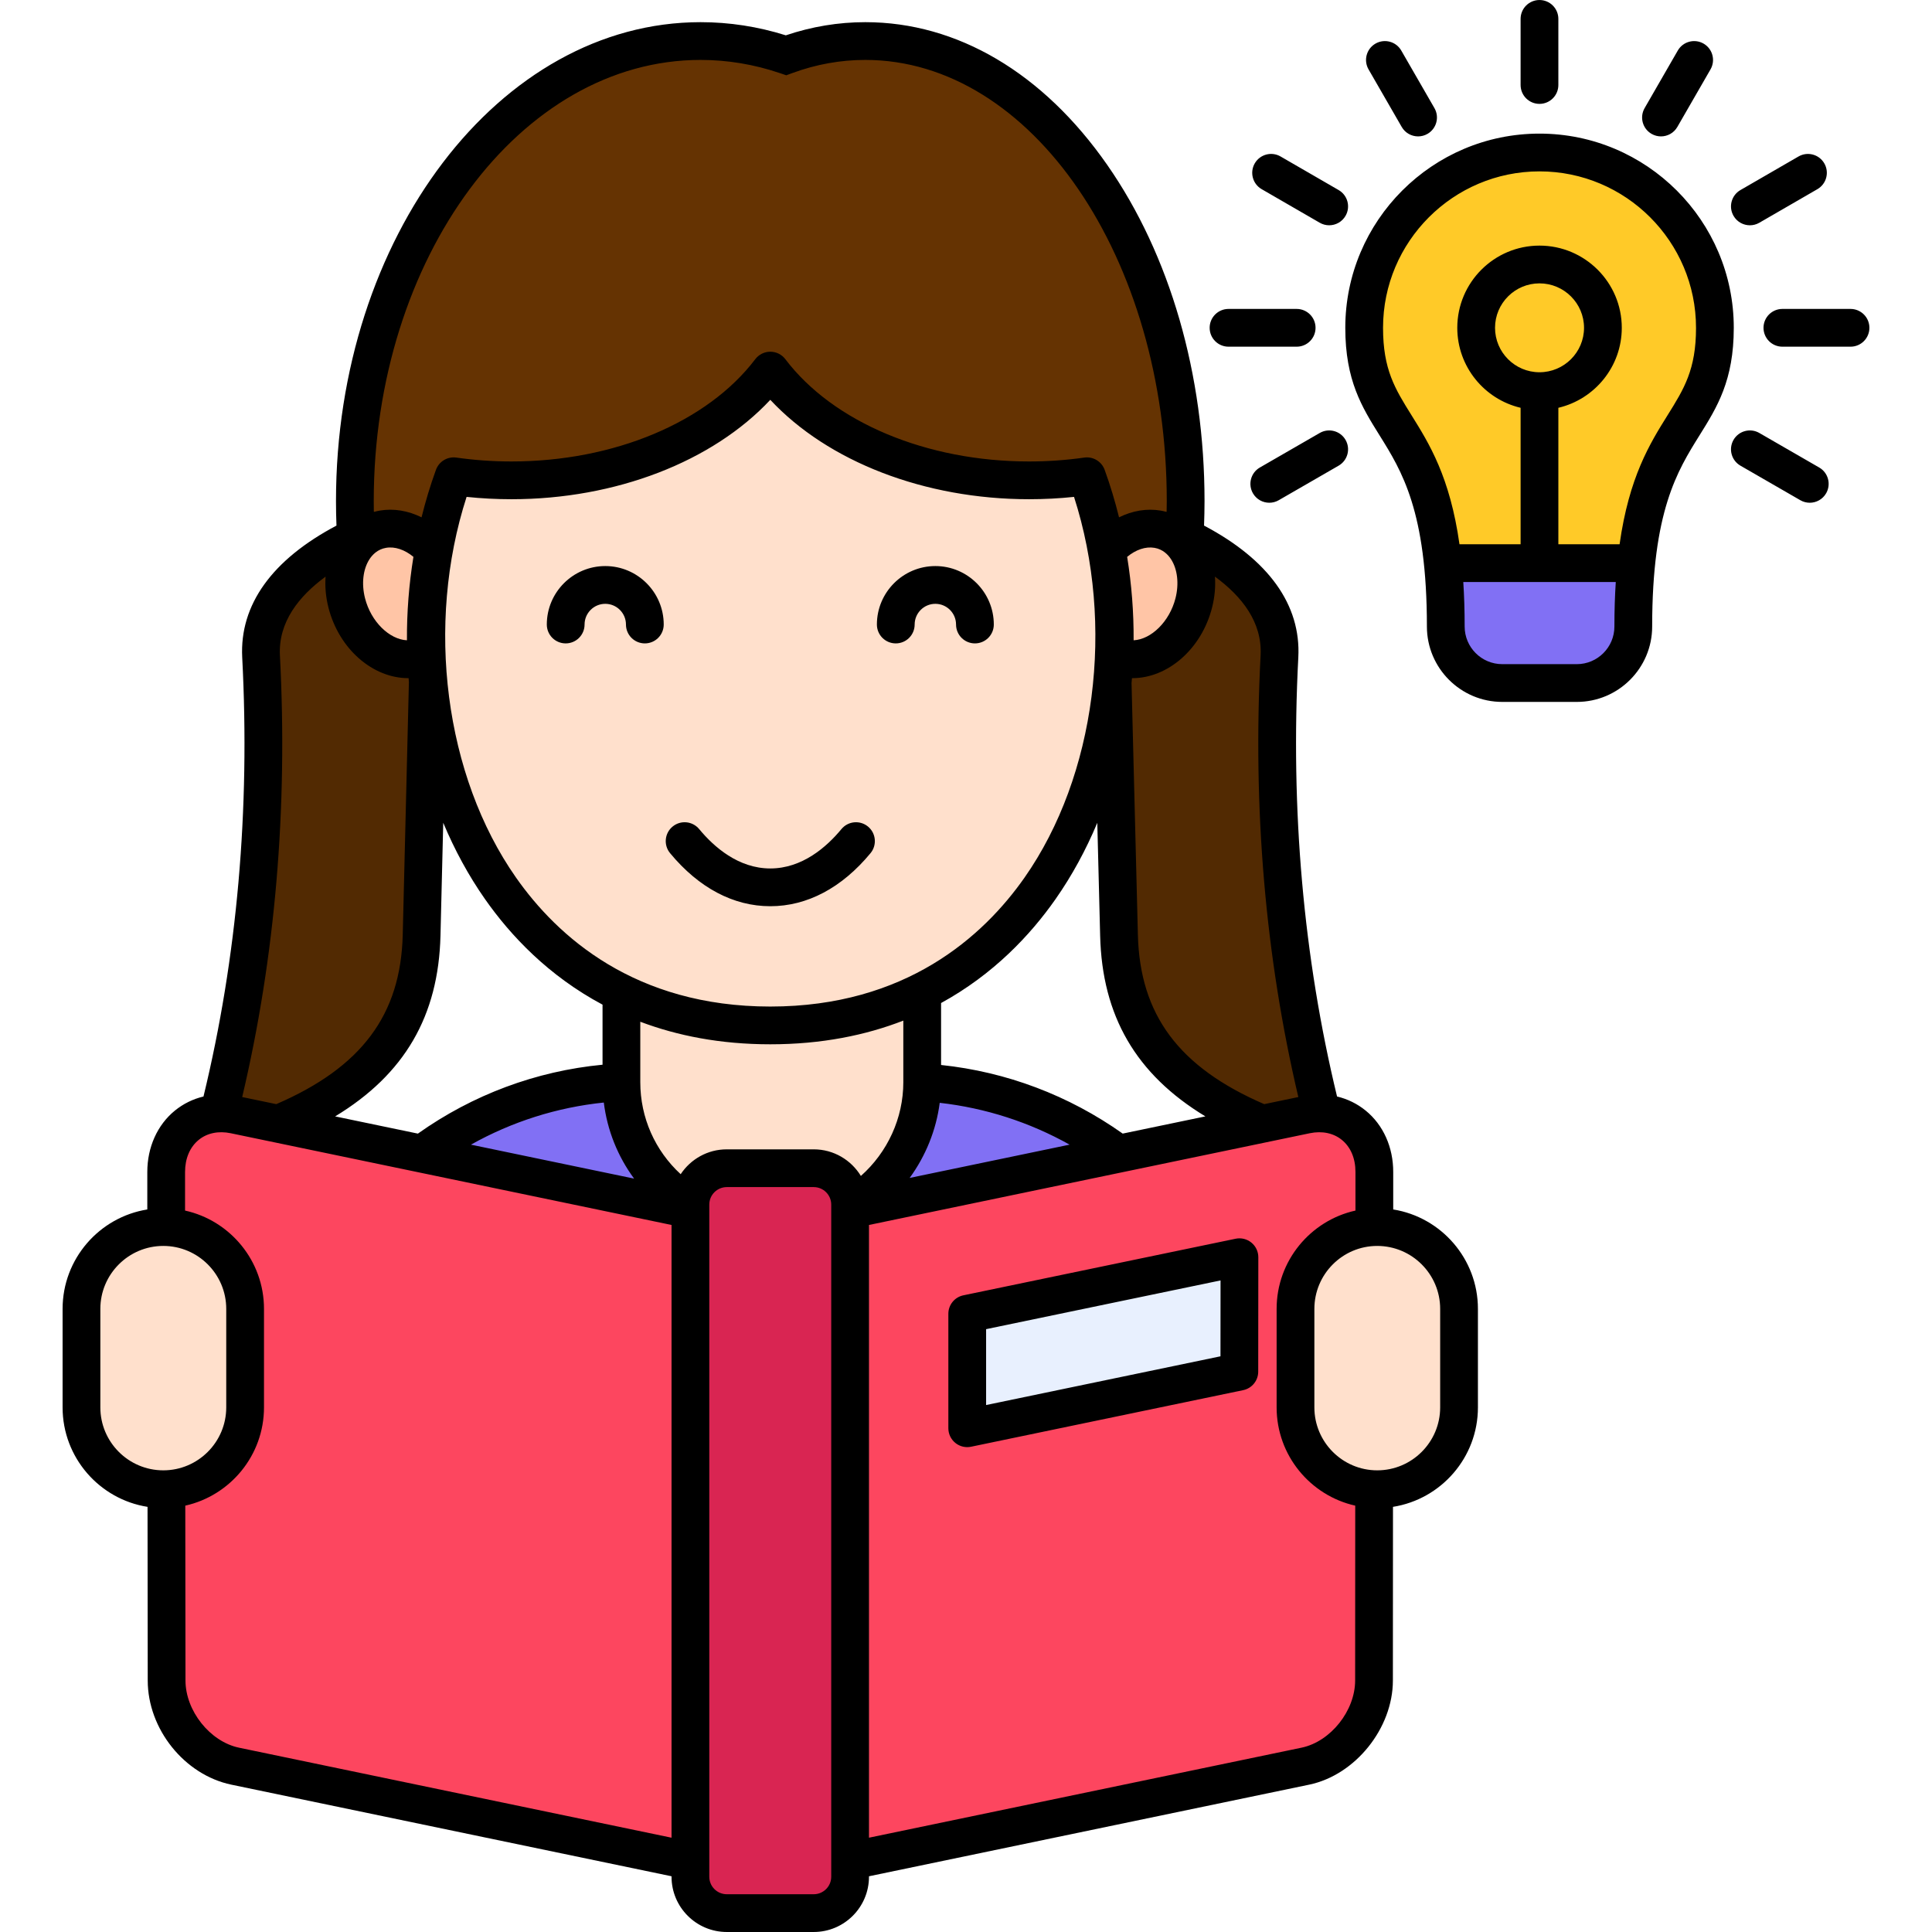 <svg id="Layer_1" enable-background="new 0 0 512 512" height="512" viewBox="0 0 512 512" width="512" xmlns="http://www.w3.org/2000/svg"><g><path d="m111.268 137.993c-2.559-1.27-5.197-1.914-7.843-1.914-.881 0-1.762.074-2.621.221-.397.067-.815.161-1.358.304l-.222.059-1.123-.227-.029-.807c-.016-.933-.026-1.875-.026-2.836 0-65.019 39.303-117.915 87.612-117.915 7.229 0 14.416 1.197 21.361 3.557l1.339.455 1.329-.487c6.37-2.339 12.973-3.525 19.625-3.525 44.606 0 80.896 52.896 80.896 117.915 0 .727-.013 1.454-.027 2.182l-.025 1.472-.805.149-.233.05-.314-.041c-.441-.117-.886-.224-1.341-.301-.863-.147-1.748-.223-2.632-.223-2.642 0-5.274.643-7.824 1.909l-1.115.554-.3-1.209c-1.071-4.319-2.344-8.519-3.781-12.483-.573-1.579-2.082-2.639-3.756-2.639-.189 0-.38.014-.572.041-4.823.688-9.792 1.038-14.771 1.038-27.475 0-52.526-10.537-65.379-27.499-.751-.992-1.944-1.584-3.189-1.585-1.245 0-2.438.591-3.189 1.582-12.883 16.964-37.947 27.502-65.411 27.502-4.96 0-9.92-.349-14.742-1.038-.191-.027-.381-.041-.569-.041-1.675 0-3.186 1.06-3.759 2.637-1.441 3.967-2.716 8.169-3.79 12.489l-.3 1.208z" fill="#653302"/><path d="m260.329 351.425 64.131-13.33-.022 22.153-64.109 13.331z" fill="#e8f0fe"/><path d="m204.141 267.744c-36.336 0-57.154-18.827-68.22-34.622-19.156-27.34-24.346-67.28-13.222-101.751l.249-.772.807.084c3.881.407 7.848.613 11.788.613 27.265 0 52.634-9.728 67.864-26.022l.731-.782.73.783c15.207 16.293 40.568 26.021 67.842 26.021 3.954 0 7.929-.206 11.814-.613l.807-.084.249.772c11.111 34.495 5.908 74.445-13.254 101.779-11.063 15.782-31.873 34.594-68.185 34.594zm-22.709-48.841c-.928 0-1.833.326-2.549.918-.824.682-1.333 1.644-1.434 2.708s.22 2.104.901 2.929c7.412 8.96 16.33 13.697 25.79 13.697 9.459 0 18.377-4.736 25.789-13.697.682-.825 1.002-1.865.901-2.929s-.61-2.026-1.434-2.708c-.716-.592-1.622-.918-2.549-.918-1.199 0-2.324.529-3.087 1.452-4.073 4.924-10.783 10.795-19.62 10.795-8.838 0-15.548-5.871-19.621-10.795-.763-.923-1.888-1.452-3.087-1.452zm66.447-59.884c3.576 0 6.485 2.909 6.485 6.485 0 2.207 1.796 4.003 4.003 4.003s4.003-1.796 4.003-4.003c0-7.99-6.501-14.491-14.491-14.491s-14.491 6.501-14.491 14.491c0 2.207 1.796 4.003 4.003 4.003s4.003-1.796 4.003-4.003c0-3.576 2.909-6.485 6.485-6.485zm-87.478 0c3.576 0 6.485 2.909 6.485 6.485 0 2.207 1.796 4.003 4.003 4.003s4.003-1.796 4.003-4.003c0-7.99-6.501-14.491-14.491-14.491-7.991 0-14.491 6.501-14.491 14.491 0 2.207 1.796 4.003 4.003 4.003s4.003-1.796 4.003-4.003c0-3.576 2.909-6.485 6.485-6.485z" fill="#ffe0cc"/><path d="m107.794 170.683c-5.197-.263-10.367-5.376-12.026-11.893-1.045-4.108-.554-8.273 1.314-11.143.867-1.332 2.449-3.012 5.063-3.454.419-.071.854-.107 1.289-.107 2.237 0 4.64.963 6.764 2.712l.444.365-.092.567c-1.174 7.225-1.748 14.61-1.705 21.949l.006 1.058z" fill="#ffc5a6"/><path d="m240.26 311.576c4.191-5.758 6.883-12.482 7.785-19.446l.126-.976.978.11c12.288 1.387 23.995 5.156 34.798 11.205l2.333 1.307-47.545 9.895z" fill="#8170f4"/><path d="m62.975 291.499.236-1c8.733-36.994 12.088-76.283 9.971-116.775-.405-8.037 3.803-15.343 12.508-21.717l1.74-1.274-.151 2.151c-.184 2.604.063 5.255.731 7.88 2.647 10.403 11.135 17.954 20.182 17.954h.922l.163.915.089 1.072-1.636 67.019c-.533 21.713-11.055 35.839-34.115 45.803l-.291.125z" fill="#522a02"/><path d="m192.604 502.991c-3.107 0-5.635-2.528-5.635-5.635v-178.129c0-3.107 2.528-5.635 5.635-5.635h23.045c3.107 0 5.636 2.528 5.636 5.635v178.129c0 3.107-2.528 5.635-5.636 5.635z" fill="#d92552"/><path d="m227.29 312.156c-2.509-4.113-6.861-6.569-11.642-6.569h-23.045c-4.583 0-8.838 2.295-11.381 6.14l-.647.979-.864-.794c-7.111-6.537-11.027-15.455-11.027-25.113v-17.473l1.353.511c10.4 3.924 21.874 5.914 34.103 5.914 12.547 0 24.285-2.089 34.887-6.21l1.362-.529v17.788c0 9.727-4.222 19.052-11.583 25.585l-.895.794z" fill="#ffe0cc"/><path d="m43.274 390.654c-9.75 0-17.683-7.932-17.683-17.682v-26.107c0-9.75 7.933-17.682 17.683-17.682s17.682 7.932 17.682 17.682v26.107c0 9.75-7.932 17.682-17.682 17.682z" fill="#ffe0cc"/><path d="m63.121 464.129c-8.113-1.705-14.965-10.312-14.965-18.794l-.053-47.125.783-.175c11.633-2.603 20.077-13.143 20.077-25.063v-26.107c0-11.948-8.468-22.495-20.136-25.076l-.784-.174v-11.033c0-3.889 1.417-7.185 3.992-9.28 1.807-1.471 4.094-2.249 6.612-2.249.877 0 1.783.095 2.69.284l117.627 24.479v164.423z" fill="#fd465f"/><path d="m299.421 169.677c.043-7.336-.529-14.719-1.7-21.944l-.091-.565.441-.365c2.146-1.778 4.479-2.717 6.745-2.717.44 0 .878.037 1.302.109 2.605.44 4.186 2.12 5.053 3.452 1.869 2.87 2.36 7.035 1.315 11.143-1.659 6.518-6.824 11.63-12.014 11.892l-1.057.054z" fill="#ffc5a6"/><path d="m334.637 293.527c-23.04-9.957-33.552-24.083-34.085-45.806l-1.683-66.721.195-2.298 1.042.018c9.014 0 17.491-7.551 20.138-17.954.668-2.628.915-5.281.73-7.886l-.152-2.15 1.74 1.272c8.72 6.377 12.929 13.683 12.51 21.712-2.113 40.412 1.242 79.704 9.974 116.785l.235.999-10.354 2.155z" fill="#522a02"/><path d="m121.985 303.779 2.33-1.307c11.042-6.193 23.019-9.989 35.599-11.284l.974-.101.121.972c.884 7.123 3.596 13.932 7.842 19.69l1.553 2.106z" fill="#8170f4"/><path d="m398.115 177.006c-6.045 0-10.964-4.918-10.964-10.964 0-4.087-.122-8.038-.361-11.742l-.069-1.064h42.545l-.069 1.065c-.239 3.691-.361 7.642-.361 11.742 0 6.045-4.919 10.964-10.965 10.964h-19.756z" fill="#8170f4"/><path d="m229.29 323.815 117.622-24.479c.91-.189 1.817-.284 2.697-.284 2.528 0 4.823.782 6.637 2.262 2.566 2.095 3.974 5.387 3.964 9.271v11.032l-.784.173c-11.651 2.583-20.108 13.129-20.108 25.075v26.107c0 11.917 8.433 22.457 20.051 25.062l.782.175-.026 47.132c0 8.476-6.861 17.079-14.982 18.786l-115.853 24.111zm99.177 5.356c-.273 0-.547.028-.815.083l-72.14 14.995c-1.847.384-3.188 2.032-3.188 3.919v30.332c0 1.21.538 2.342 1.477 3.105.712.579 1.609.898 2.526.898.274 0 .548-.028.815-.083l72.113-14.995c1.846-.384 3.187-2.031 3.188-3.916l.028-30.331c.001-1.211-.537-2.344-1.475-3.108-.712-.58-1.61-.899-2.529-.899z" fill="#fd465f"/><path d="m411.982 145.23v-37.952l.771-.182c9.443-2.222 16.039-10.539 16.039-20.225 0-11.46-9.336-20.784-20.813-20.784-11.46 0-20.784 9.324-20.784 20.784 0 9.683 6.584 17.999 16.011 20.224l.771.182v37.953h-18.067l-.121-.86c-2.486-17.636-7.835-26.21-12.556-33.774-4.477-7.176-7.71-12.359-7.71-23.724 0-23.411 19.046-42.457 42.457-42.457 23.426 0 42.485 19.046 42.485 42.457 0 11.365-3.233 16.547-7.708 23.72-4.722 7.568-10.071 16.142-12.558 33.778l-.121.86z" fill="#ffca28"/><path d="m364.978 390.654c-9.734 0-17.653-7.932-17.653-17.682v-26.107c0-9.75 7.919-17.682 17.653-17.682 9.75 0 17.683 7.932 17.683 17.682v26.107c-.001 9.75-7.933 17.682-17.683 17.682z" fill="#ffe0cc"/><path d="m407.979 99.649c-7.046 0-12.778-5.732-12.778-12.777 0-7.046 5.732-12.778 12.778-12.778 7.062 0 12.807 5.732 12.807 12.778 0 7.045-5.745 12.777-12.807 12.777z" fill="#ffca28"/></g><path d="m175.893 165.504c0 2.763-2.24 5.003-5.003 5.003s-5.003-2.24-5.003-5.003c0-3.024-2.461-5.485-5.485-5.485s-5.485 2.461-5.485 5.485c0 2.763-2.24 5.003-5.003 5.003s-5.003-2.24-5.003-5.003c0-8.542 6.949-15.491 15.491-15.491s15.491 6.949 15.491 15.491zm61.497 5.003c2.763 0 5.003-2.24 5.003-5.003 0-3.024 2.461-5.485 5.485-5.485s5.485 2.461 5.485 5.485c0 2.763 2.24 5.003 5.003 5.003s5.003-2.24 5.003-5.003c0-8.542-6.949-15.491-15.491-15.491s-15.491 6.949-15.491 15.491c0 2.763 2.24 5.003 5.003 5.003zm154.276 176.358v26.107c0 13.294-9.772 24.346-22.51 26.358l-.026 46.013c0 12.65-9.934 25.032-22.144 27.6l-116.696 24.287v.126c0 8.073-6.568 14.641-14.641 14.641h-23.045c-8.073 0-14.641-6.567-14.641-14.641v-.126l-116.688-24.285c-12.411-2.609-22.125-14.733-22.125-27.604l-.051-46.01c-12.739-2.01-22.512-13.063-22.512-26.358v-26.107c0-13.273 9.742-24.311 22.45-26.348v-9.936c0-6.555 2.665-12.483 7.312-16.266 2.242-1.824 4.811-3.075 7.577-3.733 8.915-36.769 12.379-75.905 10.262-116.398-.702-13.915 7.907-25.875 24.981-34.897-.082-2.088-.128-4.255-.128-6.494 0-69.984 43.343-126.921 96.619-126.921 7.638 0 15.228 1.173 22.589 3.489 6.853-2.316 13.931-3.489 21.064-3.489 24.36 0 47.138 13.444 64.137 37.856 16.614 23.86 25.764 55.49 25.764 89.064 0 2.165-.053 4.334-.129 6.493 17.098 9.031 25.708 20.994 24.982 34.898-2.113 40.404 1.351 79.54 10.264 116.397 2.78.661 5.36 1.919 7.61 3.755 4.642 3.788 7.294 9.715 7.276 16.259v9.922c12.707 2.037 22.449 13.074 22.449 26.348zm-91.578-167.147c-.034 0-.069-.004-.104-.004-.036.44-.074.879-.114 1.318l1.681 66.665c.521 21.24 10.87 35.14 33.482 44.912l9.039-1.881c-8.748-37.15-12.121-76.5-9.999-117.066.458-8.765-4.977-15.643-12.102-20.853.188 2.662-.055 5.437-.759 8.203-2.8 11.004-11.745 18.706-21.124 18.706zm-175.284 123.627 43.241 8.999c-4.334-5.877-7.114-12.785-8.029-20.161-12.411 1.278-24.352 5.071-35.212 11.162zm34.875-21.186v-15.915c-14.341-7.647-24.375-18.307-31.135-27.954-4.379-6.25-8.071-13.061-11.082-20.251l-.73 29.906c-.522 21.255-9.476 36.748-27.917 47.91l21.929 4.564c14.529-10.309 31.314-16.568 48.935-18.26zm44.461-15.415c35.882 0 56.439-18.58 67.367-34.167 18.922-26.992 24.022-67.054 13.121-100.898-3.928.411-7.921.618-11.917.618-27.665 0-53.293-9.966-68.573-26.339-15.304 16.373-40.941 26.339-68.595 26.339-3.982 0-7.966-.207-11.892-.618-10.914 33.821-5.827 73.872 13.089 100.87 10.929 15.599 31.494 34.195 67.4 34.195zm36.928 45.42 42.389-8.822c-10.627-5.95-22.296-9.716-34.421-11.084-.937 7.233-3.72 14.071-7.968 19.906zm56.46-11.75 21.911-4.56c-18.423-11.158-27.369-26.65-27.891-47.908l-.754-29.891c-3.014 7.197-6.71 14.012-11.094 20.266-6.629 9.456-16.406 19.885-30.305 27.492v16.418c17.326 1.821 33.835 8.053 48.133 18.183zm12.804-152.221c-.758-1.164-2.133-2.632-4.383-3.012-2.351-.403-4.944.49-7.241 2.392 1.188 7.325 1.757 14.735 1.713 22.11 4.661-.235 9.518-4.946 11.095-11.14.977-3.84.535-7.71-1.184-10.35zm-211.286-15.401c0 .956.011 1.893.027 2.819.04.007.078.018.118.025.475-.125.955-.24 1.445-.323 3.701-.631 7.536.026 11.077 1.783 1.058-4.255 2.321-8.462 3.82-12.589.808-2.225 3.068-3.579 5.409-3.244 4.774.682 9.687 1.027 14.6 1.027 27.159 0 51.917-10.387 64.614-27.106.946-1.246 2.42-1.978 3.984-1.978h.002c1.565.001 3.04.733 3.985 1.981 12.667 16.717 37.414 27.103 64.582 27.103 4.933 0 9.854-.346 14.628-1.027 2.345-.338 4.603 1.021 5.41 3.247 1.496 4.125 2.757 8.33 3.812 12.583 3.534-1.755 7.365-2.411 11.068-1.777.485.082.96.196 1.43.32.037-.008.073-.019.11-.025.015-.94.038-1.88.038-2.819 0-64.467-35.841-116.915-79.895-116.915-6.533 0-13.02 1.165-19.281 3.464l-1.66.608-1.674-.568c-6.841-2.325-13.919-3.504-21.039-3.504-47.756 0-86.61 52.449-86.61 116.915zm-2.309 25.751c1.575 6.188 6.428 10.904 11.107 11.141-.043-7.376.528-14.789 1.718-22.115-2.307-1.898-4.906-2.789-7.251-2.391-2.258.382-3.633 1.85-4.391 3.014-1.719 2.641-2.16 6.511-1.183 10.351zm-32.554 132.186 9.035 1.88c22.633-9.779 32.99-23.681 33.511-44.91l1.635-66.962c-.03-.341-.057-.682-.085-1.023-.029 0-.059.004-.088.004-9.395 0-18.352-7.703-21.151-18.707-.704-2.764-.947-5.537-.759-8.198-7.114 5.208-12.543 12.086-12.101 20.858 2.125 40.643-1.246 79.993-9.997 117.058zm-4.227 82.243v-26.107c0-9.198-7.484-16.682-16.682-16.682s-16.682 7.483-16.682 16.682v26.107c0 9.198 7.484 16.682 16.682 16.682s16.682-7.484 16.682-16.682zm118.007-48.344-116.83-24.313c-3.237-.671-6.247-.047-8.468 1.762-2.336 1.901-3.623 4.922-3.623 8.505v10.23c11.951 2.645 20.92 13.317 20.92 26.053v26.107c0 12.713-8.938 23.371-20.858 26.039l.052 46.324c0 8.045 6.488 16.201 14.168 17.815l114.639 23.859zm42.321-5.401c0-2.556-2.08-4.635-4.635-4.635h-23.045c-2.556 0-4.635 2.079-4.635 4.635v178.129c0 2.556 2.079 4.635 4.635 4.635h23.045c2.556 0 4.635-2.079 4.635-4.635zm19.105-32.429v-16.327c-9.946 3.866-21.61 6.278-35.249 6.278-13.28 0-24.682-2.291-34.456-5.978v16.027c0 9.397 3.912 18.134 10.704 24.376 2.622-3.965 7.116-6.588 12.215-6.588h23.045c5.292 0 9.922 2.831 12.495 7.049 7.055-6.26 11.246-15.303 11.246-24.837zm119.762 112.212c-11.906-2.669-20.833-13.326-20.833-26.038v-26.107c0-12.733 8.956-23.405 20.892-26.051v-10.232c.009-3.581-1.268-6.592-3.597-8.493-2.228-1.818-5.248-2.447-8.498-1.773l-116.825 24.312v162.38l114.648-23.861c7.686-1.615 14.187-9.771 14.187-17.808zm22.509-52.145c0-9.198-7.484-16.682-16.682-16.682-9.183 0-16.654 7.483-16.654 16.682v26.107c0 9.198 7.471 16.682 16.654 16.682 9.198 0 16.682-7.483 16.682-16.682zm-48.19-13.687-.028 30.331c-.002 2.368-1.665 4.411-3.984 4.894l-72.113 14.995c-.338.07-.679.104-1.019.104-1.14 0-2.257-.39-3.157-1.122-1.168-.95-1.846-2.375-1.846-3.881v-30.331c0-2.371 1.664-4.416 3.985-4.898l72.142-14.995c1.475-.305 3.009.067 4.177 1.019s1.845 2.377 1.843 3.884zm-10.011 6.147-62.13 12.914v20.11l62.111-12.915zm-92.759-113.23c1.761-2.13 1.463-5.283-.666-7.045-2.13-1.762-5.284-1.462-7.044.666-3.937 4.76-10.403 10.433-18.85 10.433-8.448 0-14.914-5.673-18.851-10.433-1.761-2.128-4.915-2.427-7.044-.666-2.129 1.762-2.427 4.915-.666 7.045 7.609 9.198 16.793 14.06 26.561 14.06 9.767 0 18.952-4.862 26.56-14.06zm233.042-166.393c.85 0 1.711-.217 2.5-.673l15.392-8.9c2.392-1.383 3.21-4.443 1.827-6.836-1.383-2.392-4.442-3.209-6.835-1.826l-15.392 8.9c-2.392 1.383-3.21 4.443-1.827 6.836.926 1.603 2.607 2.499 4.335 2.499zm-129.388-9.574 15.392 8.9c.789.456 1.65.673 2.5.673 1.728 0 3.409-.896 4.336-2.499 1.383-2.393.565-5.453-1.827-6.836l-15.392-8.9c-2.393-1.384-5.453-.564-6.835 1.826-1.384 2.393-.566 5.454 1.826 6.836zm73.626-22.6c2.763 0 5.003-2.24 5.003-5.003v-17.519c0-2.763-2.24-5.003-5.003-5.003s-5.003 2.24-5.003 5.003v17.519c0 2.763 2.24 5.003 5.003 5.003zm29.704 7.949c.787.453 1.646.669 2.493.669 1.731 0 3.414-.899 4.34-2.506l8.787-15.251c1.379-2.395.557-5.454-1.837-6.833-2.395-1.378-5.453-.556-6.833 1.837l-8.787 15.251c-1.38 2.395-.558 5.454 1.837 6.833zm-66.213-1.837c.926 1.607 2.609 2.506 4.34 2.506.847 0 1.706-.216 2.493-.669 2.394-1.38 3.216-4.438 1.837-6.833l-8.788-15.251c-1.379-2.395-4.437-3.216-6.833-1.837-2.394 1.38-3.216 4.438-1.837 6.833zm-21.721 81.099-15.874 9.156c-2.394 1.381-3.214 4.44-1.834 6.834.927 1.605 2.609 2.504 4.339 2.504.848 0 1.708-.216 2.495-.67l15.874-9.156c2.394-1.381 3.214-4.44 1.834-6.834-1.381-2.393-4.44-3.216-6.834-1.834zm109.721-27.867c0 13.945-4.408 21.011-9.075 28.491-5.884 9.431-12.553 20.12-12.553 50.68 0 11.012-8.958 19.97-19.97 19.97h-19.757c-11.012 0-19.97-8.958-19.97-19.97 0-30.56-6.669-41.249-12.553-50.68-4.667-7.48-9.075-14.546-9.075-28.491 0-28.377 23.086-51.463 51.463-51.463 28.391 0 51.49 23.086 51.49 51.463zm-31.271 67.364h-40.412c.235 3.622.363 7.542.363 11.807 0 5.494 4.47 9.964 9.964 9.964h19.757c5.494 0 9.964-4.47 9.964-9.964.001-4.265.129-8.185.364-11.807zm21.265-67.364c0-22.859-18.61-41.457-41.485-41.457-22.859 0-41.457 18.598-41.457 41.457 0 11.08 3.171 16.161 7.559 23.194 4.668 7.481 10.184 16.333 12.697 34.164h16.198v-36.162c-9.607-2.267-16.781-10.907-16.781-21.197 0-12.012 9.772-21.784 21.784-21.784 12.027 0 21.812 9.772 21.812 21.784 0 10.292-7.186 18.934-16.809 21.198v36.16h16.227c2.514-17.831 8.029-26.683 12.697-34.164 4.387-7.032 7.558-12.113 7.558-23.193zm-29.679 0c0-6.494-5.296-11.778-11.806-11.778-6.495 0-11.778 5.284-11.778 11.778s5.284 11.777 11.778 11.777c6.51 0 11.806-5.283 11.806-11.777zm62.325 37.023-15.874-9.156c-2.394-1.381-5.454-.559-6.834 1.834-1.38 2.394-.56 5.453 1.834 6.834l15.874 9.156c.788.454 1.647.67 2.495.67 1.73 0 3.413-.898 4.339-2.504 1.38-2.394.56-5.453-1.834-6.834zm-156.535-32.02h18.057c2.763 0 5.003-2.24 5.003-5.003s-2.24-5.003-5.003-5.003h-18.057c-2.763 0-5.003 2.24-5.003 5.003s2.24 5.003 5.003 5.003zm164.835-10.006h-18.057c-2.763 0-5.003 2.24-5.003 5.003s2.24 5.003 5.003 5.003h18.057c2.763 0 5.003-2.24 5.003-5.003s-2.24-5.003-5.003-5.003z"/></svg>